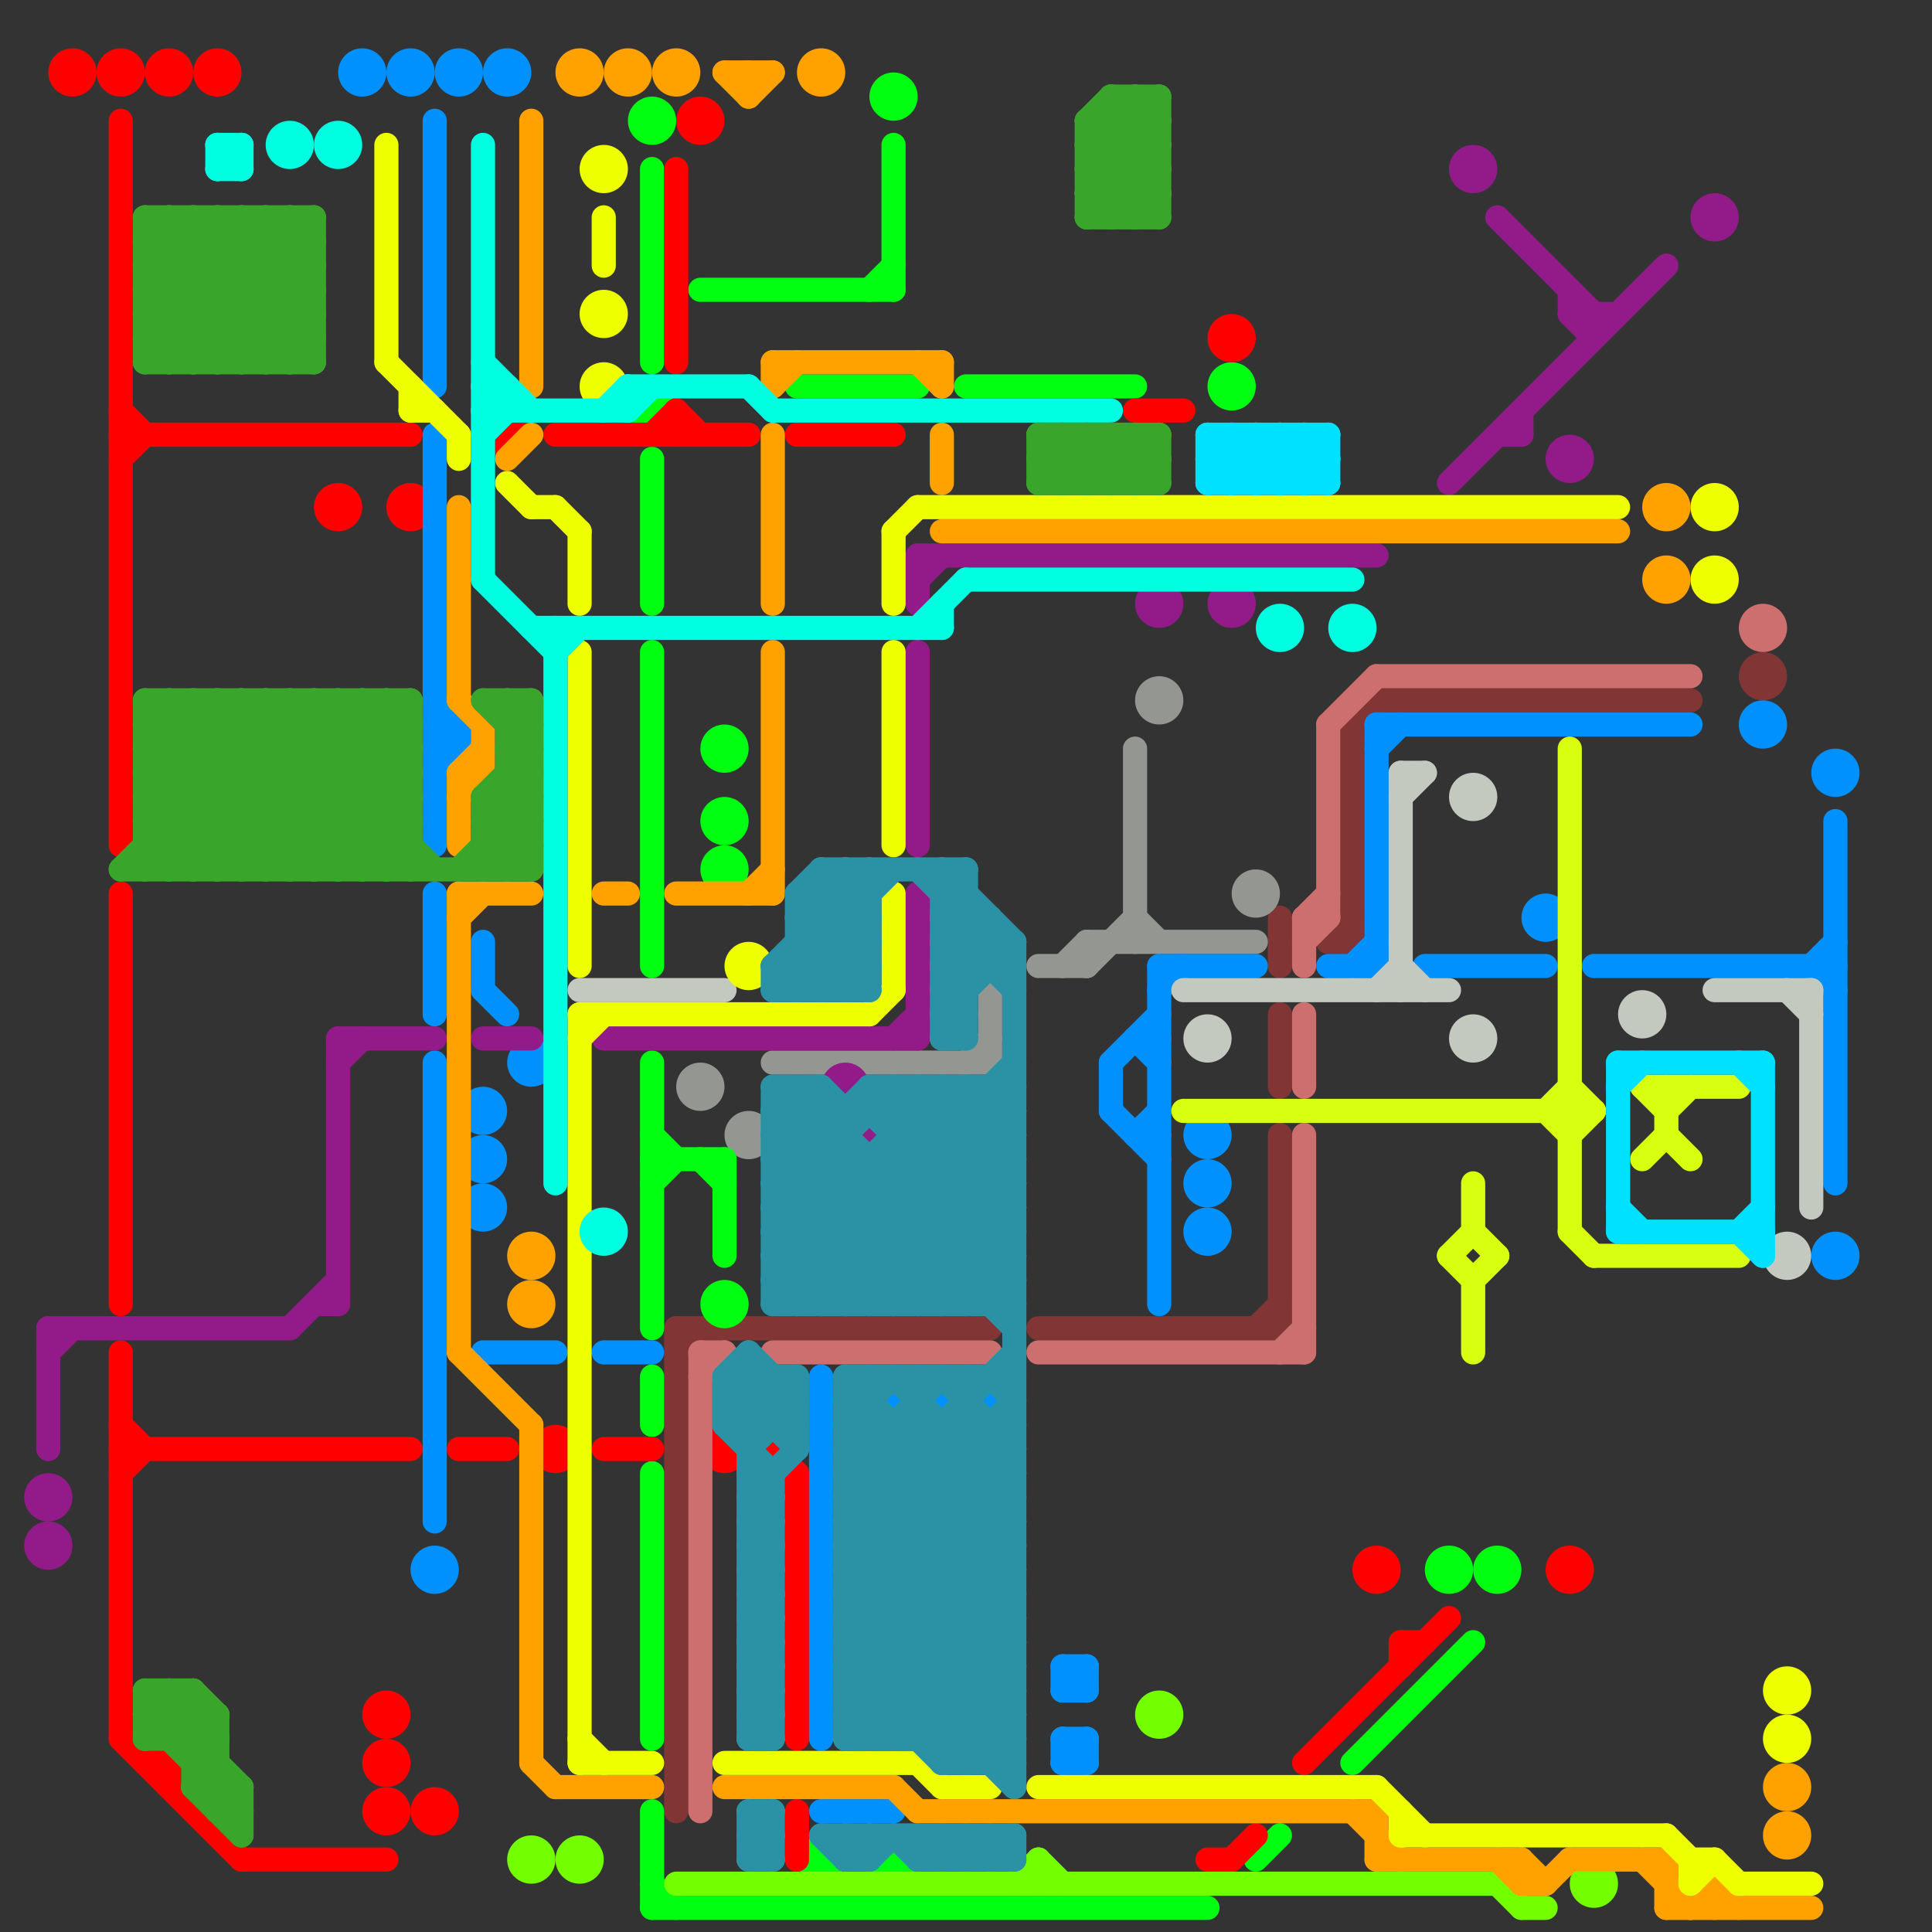 
<svg version="1.1" xmlns="http://www.w3.org/2000/svg" viewBox="0 0 80 80">
<rect x="0" y="0" width="80" height="80" fill="#333333" stroke="none"/>
<style>line { stroke-width: 1; fill: none; stroke-linecap: round; stroke-linejoin: round; } .c0 { stroke: #823535 } .c1 { stroke: #949791 } .c2 { stroke: #00ff11 } .c3 { stroke: #ff0000 } .c4 { stroke: #0091ff } .c5 { stroke: #c4c9c0 } .c6 { stroke: #931b89 } .c7 { stroke: #73ff00 } .c8 { stroke: #ffa200 } .c9 { stroke: #eeff00 } .c10 { stroke: #ce6f6f } .c11 { stroke: #00ffe1 } .c12 { stroke: #d7ff0f } .c13 { stroke: #39a62b } .c14 { stroke: #2b92a6 } .c15 { stroke: #00e1ff } .w1 { stroke-width: 1; }</style><line class="c0 " x1="53" y1="47" x2="53" y2="55"/><line class="c0 " x1="57" y1="29" x2="70" y2="29"/><line class="c0 " x1="56" y1="30" x2="56" y2="39"/><line class="c0 " x1="55" y1="39" x2="56" y2="38"/><line class="c0 " x1="53" y1="42" x2="53" y2="45"/><line class="c0 " x1="28" y1="56" x2="29" y2="55"/><line class="c0 " x1="43" y1="55" x2="53" y2="55"/><line class="c0 " x1="53" y1="38" x2="53" y2="40"/><line class="c0 " x1="28" y1="55" x2="41" y2="55"/><line class="c0 " x1="28" y1="55" x2="28" y2="75"/><line class="c0 " x1="55" y1="39" x2="56" y2="39"/><line class="c0 " x1="56" y1="30" x2="57" y2="29"/><line class="c0 " x1="52" y1="55" x2="53" y2="54"/><circle cx="73" cy="28" r="1" fill="#823535" /><line class="c1 " x1="45" y1="40" x2="47" y2="38"/><line class="c1 " x1="47" y1="38" x2="48" y2="39"/><line class="c1 " x1="41" y1="41" x2="41" y2="44"/><line class="c1 " x1="40" y1="44" x2="41" y2="43"/><line class="c1 " x1="43" y1="40" x2="45" y2="40"/><line class="c1 " x1="45" y1="39" x2="45" y2="40"/><line class="c1 " x1="44" y1="40" x2="45" y2="39"/><line class="c1 " x1="45" y1="39" x2="52" y2="39"/><line class="c1 " x1="47" y1="31" x2="47" y2="39"/><line class="c1 " x1="32" y1="44" x2="41" y2="44"/><circle cx="52" cy="37" r="1" fill="#949791" /><circle cx="29" cy="45" r="1" fill="#949791" /><circle cx="31" cy="47" r="1" fill="#949791" /><circle cx="48" cy="29" r="1" fill="#949791" /><line class="c2 " x1="29" y1="48" x2="30" y2="49"/><line class="c2 " x1="37" y1="6" x2="37" y2="12"/><line class="c2 " x1="29" y1="12" x2="37" y2="12"/><line class="c2 " x1="27" y1="27" x2="27" y2="40"/><line class="c2 " x1="36" y1="12" x2="37" y2="11"/><line class="c2 " x1="27" y1="79" x2="50" y2="79"/><line class="c2 " x1="27" y1="49" x2="28" y2="48"/><line class="c2 " x1="27" y1="75" x2="27" y2="79"/><line class="c2 " x1="40" y1="16" x2="47" y2="16"/><line class="c2 " x1="27" y1="57" x2="27" y2="59"/><line class="c2 " x1="27" y1="48" x2="30" y2="48"/><line class="c2 " x1="27" y1="19" x2="27" y2="25"/><line class="c2 " x1="27" y1="78" x2="28" y2="79"/><line class="c2 " x1="27" y1="61" x2="27" y2="72"/><line class="c2 " x1="56" y1="73" x2="61" y2="68"/><line class="c2 " x1="27" y1="7" x2="27" y2="15"/><line class="c2 " x1="30" y1="48" x2="30" y2="52"/><line class="c2 " x1="27" y1="44" x2="27" y2="55"/><line class="c2 " x1="33" y1="16" x2="38" y2="16"/><line class="c2 " x1="52" y1="77" x2="53" y2="76"/><line class="c2 " x1="27" y1="47" x2="28" y2="48"/><circle cx="62" cy="65" r="1" fill="#00ff11" /><circle cx="27" cy="5" r="1" fill="#00ff11" /><circle cx="30" cy="36" r="1" fill="#00ff11" /><circle cx="37" cy="77" r="1" fill="#00ff11" /><circle cx="60" cy="65" r="1" fill="#00ff11" /><circle cx="27" cy="17" r="1" fill="#00ff11" /><circle cx="37" cy="4" r="1" fill="#00ff11" /><circle cx="30" cy="31" r="1" fill="#00ff11" /><circle cx="34" cy="77" r="1" fill="#00ff11" /><circle cx="30" cy="54" r="1" fill="#00ff11" /><circle cx="51" cy="16" r="1" fill="#00ff11" /><circle cx="30" cy="34" r="1" fill="#00ff11" /><line class="c3 " x1="28" y1="7" x2="28" y2="15"/><line class="c3 " x1="28" y1="17" x2="28" y2="18"/><line class="c3 " x1="5" y1="72" x2="10" y2="77"/><line class="c3 " x1="5" y1="37" x2="5" y2="54"/><line class="c3 " x1="19" y1="60" x2="21" y2="60"/><line class="c3 " x1="58" y1="68" x2="59" y2="68"/><line class="c3 " x1="5" y1="60" x2="17" y2="60"/><line class="c3 " x1="50" y1="77" x2="51" y2="77"/><line class="c3 " x1="33" y1="61" x2="33" y2="72"/><line class="c3 " x1="33" y1="75" x2="33" y2="77"/><line class="c3 " x1="47" y1="17" x2="49" y2="17"/><line class="c3 " x1="33" y1="18" x2="37" y2="18"/><line class="c3 " x1="58" y1="68" x2="58" y2="69"/><line class="c3 " x1="6" y1="73" x2="7" y2="73"/><line class="c3 " x1="54" y1="73" x2="60" y2="67"/><line class="c3 " x1="5" y1="56" x2="5" y2="72"/><line class="c3 " x1="51" y1="77" x2="52" y2="76"/><line class="c3 " x1="10" y1="77" x2="16" y2="77"/><line class="c3 " x1="23" y1="18" x2="31" y2="18"/><line class="c3 " x1="25" y1="60" x2="27" y2="60"/><line class="c3 " x1="5" y1="5" x2="5" y2="35"/><line class="c3 " x1="27" y1="18" x2="28" y2="17"/><line class="c3 " x1="28" y1="17" x2="29" y2="18"/><line class="c3 " x1="5" y1="59" x2="6" y2="60"/><line class="c3 " x1="5" y1="17" x2="6" y2="18"/><line class="c3 " x1="32" y1="60" x2="33" y2="61"/><line class="c3 " x1="5" y1="61" x2="6" y2="60"/><line class="c3 " x1="5" y1="19" x2="6" y2="18"/><line class="c3 " x1="7" y1="73" x2="7" y2="74"/><line class="c3 " x1="5" y1="18" x2="17" y2="18"/><circle cx="57" cy="65" r="1" fill="#ff0000" /><circle cx="16" cy="71" r="1" fill="#ff0000" /><circle cx="9" cy="3" r="1" fill="#ff0000" /><circle cx="65" cy="65" r="1" fill="#ff0000" /><circle cx="23" cy="60" r="1" fill="#ff0000" /><circle cx="16" cy="73" r="1" fill="#ff0000" /><circle cx="7" cy="3" r="1" fill="#ff0000" /><circle cx="51" cy="14" r="1" fill="#ff0000" /><circle cx="3" cy="3" r="1" fill="#ff0000" /><circle cx="30" cy="60" r="1" fill="#ff0000" /><circle cx="21" cy="18" r="1" fill="#ff0000" /><circle cx="17" cy="21" r="1" fill="#ff0000" /><circle cx="5" cy="3" r="1" fill="#ff0000" /><circle cx="16" cy="75" r="1" fill="#ff0000" /><circle cx="29" cy="5" r="1" fill="#ff0000" /><circle cx="14" cy="21" r="1" fill="#ff0000" /><circle cx="18" cy="75" r="1" fill="#ff0000" /><line class="c4 " x1="75" y1="40" x2="76" y2="41"/><line class="c4 " x1="44" y1="69" x2="44" y2="70"/><line class="c4 " x1="44" y1="70" x2="45" y2="70"/><line class="c4 " x1="20" y1="41" x2="21" y2="42"/><line class="c4 " x1="47" y1="43" x2="48" y2="43"/><line class="c4 " x1="34" y1="75" x2="37" y2="75"/><line class="c4 " x1="57" y1="30" x2="70" y2="30"/><line class="c4 " x1="18" y1="44" x2="18" y2="63"/><line class="c4 " x1="45" y1="72" x2="45" y2="73"/><line class="c4 " x1="25" y1="56" x2="27" y2="56"/><line class="c4 " x1="46" y1="44" x2="48" y2="42"/><line class="c4 " x1="18" y1="31" x2="19" y2="31"/><line class="c4 " x1="20" y1="39" x2="20" y2="41"/><line class="c4 " x1="44" y1="72" x2="45" y2="73"/><line class="c4 " x1="48" y1="40" x2="52" y2="40"/><line class="c4 " x1="34" y1="57" x2="34" y2="72"/><line class="c4 " x1="18" y1="32" x2="19" y2="31"/><line class="c4 " x1="19" y1="30" x2="19" y2="31"/><line class="c4 " x1="44" y1="73" x2="45" y2="73"/><line class="c4 " x1="45" y1="69" x2="45" y2="70"/><line class="c4 " x1="44" y1="70" x2="45" y2="69"/><line class="c4 " x1="48" y1="41" x2="49" y2="40"/><line class="c4 " x1="59" y1="40" x2="64" y2="40"/><line class="c4 " x1="48" y1="40" x2="48" y2="54"/><line class="c4 " x1="18" y1="30" x2="19" y2="31"/><line class="c4 " x1="46" y1="46" x2="48" y2="48"/><line class="c4 " x1="76" y1="34" x2="76" y2="49"/><line class="c4 " x1="18" y1="31" x2="19" y2="30"/><line class="c4 " x1="66" y1="40" x2="76" y2="40"/><line class="c4 " x1="44" y1="69" x2="45" y2="70"/><line class="c4 " x1="55" y1="40" x2="57" y2="40"/><line class="c4 " x1="57" y1="30" x2="57" y2="40"/><line class="c4 " x1="75" y1="40" x2="76" y2="39"/><line class="c4 " x1="44" y1="72" x2="45" y2="72"/><line class="c4 " x1="47" y1="47" x2="48" y2="47"/><line class="c4 " x1="18" y1="18" x2="18" y2="35"/><line class="c4 " x1="57" y1="31" x2="58" y2="30"/><line class="c4 " x1="18" y1="5" x2="18" y2="16"/><line class="c4 " x1="44" y1="73" x2="45" y2="72"/><line class="c4 " x1="56" y1="40" x2="57" y2="39"/><line class="c4 " x1="20" y1="56" x2="23" y2="56"/><line class="c4 " x1="46" y1="44" x2="46" y2="46"/><line class="c4 " x1="18" y1="30" x2="19" y2="30"/><line class="c4 " x1="47" y1="43" x2="48" y2="44"/><line class="c4 " x1="44" y1="69" x2="45" y2="69"/><line class="c4 " x1="18" y1="29" x2="19" y2="30"/><line class="c4 " x1="18" y1="37" x2="18" y2="42"/><line class="c4 " x1="47" y1="47" x2="48" y2="46"/><line class="c4 " x1="44" y1="72" x2="44" y2="73"/><circle cx="50" cy="49" r="1" fill="#0091ff" /><circle cx="37" cy="58" r="1" fill="#0091ff" /><circle cx="41" cy="58" r="1" fill="#0091ff" /><circle cx="17" cy="3" r="1" fill="#0091ff" /><circle cx="76" cy="52" r="1" fill="#0091ff" /><circle cx="19" cy="3" r="1" fill="#0091ff" /><circle cx="64" cy="38" r="1" fill="#0091ff" /><circle cx="22" cy="44" r="1" fill="#0091ff" /><circle cx="20" cy="50" r="1" fill="#0091ff" /><circle cx="18" cy="65" r="1" fill="#0091ff" /><circle cx="21" cy="3" r="1" fill="#0091ff" /><circle cx="50" cy="51" r="1" fill="#0091ff" /><circle cx="20" cy="46" r="1" fill="#0091ff" /><circle cx="76" cy="32" r="1" fill="#0091ff" /><circle cx="50" cy="47" r="1" fill="#0091ff" /><circle cx="73" cy="30" r="1" fill="#0091ff" /><circle cx="39" cy="58" r="1" fill="#0091ff" /><circle cx="20" cy="48" r="1" fill="#0091ff" /><circle cx="15" cy="3" r="1" fill="#0091ff" /><line class="c5 " x1="71" y1="41" x2="75" y2="41"/><line class="c5 " x1="58" y1="32" x2="58" y2="41"/><line class="c5 " x1="49" y1="41" x2="60" y2="41"/><line class="c5 " x1="74" y1="41" x2="75" y2="42"/><line class="c5 " x1="58" y1="33" x2="59" y2="32"/><line class="c5 " x1="75" y1="41" x2="75" y2="50"/><line class="c5 " x1="57" y1="41" x2="58" y2="40"/><line class="c5 " x1="24" y1="41" x2="30" y2="41"/><line class="c5 " x1="58" y1="40" x2="59" y2="41"/><line class="c5 " x1="58" y1="32" x2="59" y2="32"/><circle cx="61" cy="33" r="1" fill="#c4c9c0" /><circle cx="68" cy="42" r="1" fill="#c4c9c0" /><circle cx="61" cy="43" r="1" fill="#c4c9c0" /><circle cx="74" cy="52" r="1" fill="#c4c9c0" /><circle cx="50" cy="43" r="1" fill="#c4c9c0" /><line class="c6 " x1="65" y1="13" x2="66" y2="14"/><line class="c6 " x1="14" y1="43" x2="18" y2="43"/><line class="c6 " x1="14" y1="43" x2="14" y2="54"/><line class="c6 " x1="2" y1="56" x2="3" y2="55"/><line class="c6 " x1="14" y1="44" x2="15" y2="43"/><line class="c6 " x1="63" y1="17" x2="63" y2="18"/><line class="c6 " x1="38" y1="23" x2="38" y2="25"/><line class="c6 " x1="12" y1="55" x2="14" y2="53"/><line class="c6 " x1="37" y1="43" x2="38" y2="42"/><line class="c6 " x1="20" y1="43" x2="22" y2="43"/><line class="c6 " x1="38" y1="23" x2="57" y2="23"/><line class="c6 " x1="25" y1="43" x2="38" y2="43"/><line class="c6 " x1="62" y1="9" x2="66" y2="13"/><line class="c6 " x1="62" y1="18" x2="63" y2="18"/><line class="c6 " x1="38" y1="37" x2="38" y2="43"/><line class="c6 " x1="38" y1="27" x2="38" y2="35"/><line class="c6 " x1="60" y1="20" x2="69" y2="11"/><line class="c6 " x1="2" y1="55" x2="2" y2="60"/><line class="c6 " x1="65" y1="13" x2="67" y2="13"/><line class="c6 " x1="13" y1="54" x2="14" y2="54"/><line class="c6 " x1="66" y1="13" x2="66" y2="14"/><line class="c6 " x1="65" y1="12" x2="65" y2="13"/><line class="c6 " x1="2" y1="55" x2="12" y2="55"/><line class="c6 " x1="38" y1="24" x2="39" y2="23"/><circle cx="2" cy="62" r="1" fill="#931b89" /><circle cx="61" cy="7" r="1" fill="#931b89" /><circle cx="71" cy="9" r="1" fill="#931b89" /><circle cx="35" cy="45" r="1" fill="#931b89" /><circle cx="2" cy="64" r="1" fill="#931b89" /><circle cx="48" cy="25" r="1" fill="#931b89" /><circle cx="65" cy="19" r="1" fill="#931b89" /><circle cx="36" cy="47" r="1" fill="#931b89" /><circle cx="51" cy="25" r="1" fill="#931b89" /><line class="c7 " x1="28" y1="78" x2="62" y2="78"/><line class="c7 " x1="42" y1="78" x2="43" y2="77"/><line class="c7 " x1="43" y1="77" x2="44" y2="78"/><line class="c7 " x1="63" y1="79" x2="64" y2="79"/><line class="c7 " x1="43" y1="77" x2="43" y2="78"/><line class="c7 " x1="62" y1="78" x2="63" y2="79"/><circle cx="66" cy="78" r="1" fill="#73ff00" /><circle cx="24" cy="77" r="1" fill="#73ff00" /><circle cx="48" cy="71" r="1" fill="#73ff00" /><circle cx="22" cy="77" r="1" fill="#73ff00" /><line class="c8 " x1="71" y1="78" x2="71" y2="79"/><line class="c8 " x1="31" y1="37" x2="32" y2="36"/><line class="c8 " x1="19" y1="37" x2="22" y2="37"/><line class="c8 " x1="39" y1="22" x2="67" y2="22"/><line class="c8 " x1="25" y1="37" x2="26" y2="37"/><line class="c8 " x1="57" y1="75" x2="57" y2="77"/><line class="c8 " x1="30" y1="74" x2="37" y2="74"/><line class="c8 " x1="31" y1="4" x2="32" y2="3"/><line class="c8 " x1="19" y1="38" x2="20" y2="37"/><line class="c8 " x1="39" y1="15" x2="39" y2="16"/><line class="c8 " x1="22" y1="59" x2="22" y2="73"/><line class="c8 " x1="19" y1="32" x2="20" y2="31"/><line class="c8 " x1="19" y1="32" x2="19" y2="35"/><line class="c8 " x1="23" y1="74" x2="27" y2="74"/><line class="c8 " x1="19" y1="37" x2="19" y2="56"/><line class="c8 " x1="21" y1="19" x2="22" y2="18"/><line class="c8 " x1="19" y1="29" x2="20" y2="30"/><line class="c8 " x1="62" y1="77" x2="63" y2="78"/><line class="c8 " x1="32" y1="15" x2="32" y2="16"/><line class="c8 " x1="56" y1="75" x2="58" y2="77"/><line class="c8 " x1="37" y1="74" x2="38" y2="75"/><line class="c8 " x1="57" y1="77" x2="63" y2="77"/><line class="c8 " x1="31" y1="3" x2="31" y2="4"/><line class="c8 " x1="71" y1="78" x2="72" y2="79"/><line class="c8 " x1="38" y1="15" x2="39" y2="16"/><line class="c8 " x1="30" y1="3" x2="32" y2="3"/><line class="c8 " x1="38" y1="75" x2="57" y2="75"/><line class="c8 " x1="19" y1="56" x2="22" y2="59"/><line class="c8 " x1="63" y1="78" x2="64" y2="78"/><line class="c8 " x1="19" y1="21" x2="19" y2="29"/><line class="c8 " x1="22" y1="5" x2="22" y2="16"/><line class="c8 " x1="63" y1="77" x2="64" y2="78"/><line class="c8 " x1="32" y1="15" x2="39" y2="15"/><line class="c8 " x1="65" y1="77" x2="69" y2="77"/><line class="c8 " x1="39" y1="18" x2="39" y2="20"/><line class="c8 " x1="32" y1="18" x2="32" y2="25"/><line class="c8 " x1="70" y1="79" x2="71" y2="78"/><line class="c8 " x1="22" y1="73" x2="23" y2="74"/><line class="c8 " x1="30" y1="3" x2="31" y2="4"/><line class="c8 " x1="28" y1="37" x2="32" y2="37"/><line class="c8 " x1="69" y1="77" x2="69" y2="79"/><line class="c8 " x1="20" y1="30" x2="20" y2="32"/><line class="c8 " x1="19" y1="33" x2="20" y2="32"/><line class="c8 " x1="64" y1="78" x2="65" y2="77"/><line class="c8 " x1="68" y1="77" x2="70" y2="79"/><line class="c8 " x1="19" y1="32" x2="20" y2="32"/><line class="c8 " x1="32" y1="16" x2="33" y2="15"/><line class="c8 " x1="63" y1="77" x2="63" y2="78"/><line class="c8 " x1="32" y1="27" x2="32" y2="37"/><line class="c8 " x1="69" y1="79" x2="75" y2="79"/><circle cx="69" cy="24" r="1" fill="#ffa200" /><circle cx="28" cy="3" r="1" fill="#ffa200" /><circle cx="34" cy="3" r="1" fill="#ffa200" /><circle cx="22" cy="52" r="1" fill="#ffa200" /><circle cx="24" cy="3" r="1" fill="#ffa200" /><circle cx="74" cy="74" r="1" fill="#ffa200" /><circle cx="26" cy="3" r="1" fill="#ffa200" /><circle cx="22" cy="54" r="1" fill="#ffa200" /><circle cx="74" cy="76" r="1" fill="#ffa200" /><circle cx="69" cy="21" r="1" fill="#ffa200" /><line class="c9 " x1="24" y1="42" x2="36" y2="42"/><line class="c9 " x1="21" y1="20" x2="22" y2="21"/><line class="c9 " x1="36" y1="42" x2="37" y2="41"/><line class="c9 " x1="38" y1="73" x2="39" y2="74"/><line class="c9 " x1="71" y1="77" x2="72" y2="78"/><line class="c9 " x1="39" y1="74" x2="41" y2="74"/><line class="c9 " x1="19" y1="18" x2="19" y2="19"/><line class="c9 " x1="70" y1="77" x2="71" y2="77"/><line class="c9 " x1="37" y1="22" x2="38" y2="21"/><line class="c9 " x1="37" y1="22" x2="37" y2="25"/><line class="c9 " x1="24" y1="43" x2="25" y2="42"/><line class="c9 " x1="24" y1="42" x2="24" y2="73"/><line class="c9 " x1="58" y1="76" x2="69" y2="76"/><line class="c9 " x1="70" y1="77" x2="70" y2="78"/><line class="c9 " x1="23" y1="21" x2="24" y2="22"/><line class="c9 " x1="24" y1="27" x2="24" y2="40"/><line class="c9 " x1="16" y1="15" x2="19" y2="18"/><line class="c9 " x1="43" y1="74" x2="57" y2="74"/><line class="c9 " x1="70" y1="78" x2="71" y2="77"/><line class="c9 " x1="16" y1="6" x2="16" y2="15"/><line class="c9 " x1="17" y1="16" x2="17" y2="17"/><line class="c9 " x1="24" y1="73" x2="27" y2="73"/><line class="c9 " x1="37" y1="27" x2="37" y2="35"/><line class="c9 " x1="30" y1="73" x2="38" y2="73"/><line class="c9 " x1="24" y1="72" x2="25" y2="73"/><line class="c9 " x1="17" y1="17" x2="18" y2="17"/><line class="c9 " x1="57" y1="74" x2="59" y2="76"/><line class="c9 " x1="24" y1="22" x2="24" y2="25"/><line class="c9 " x1="72" y1="78" x2="75" y2="78"/><line class="c9 " x1="69" y1="76" x2="70" y2="77"/><line class="c9 " x1="22" y1="21" x2="23" y2="21"/><line class="c9 " x1="37" y1="37" x2="37" y2="41"/><line class="c9 " x1="58" y1="75" x2="58" y2="76"/><line class="c9 " x1="38" y1="21" x2="67" y2="21"/><line class="c9 " x1="25" y1="9" x2="25" y2="11"/><circle cx="25" cy="16" r="1" fill="#eeff00" /><circle cx="31" cy="40" r="1" fill="#eeff00" /><circle cx="25" cy="13" r="1" fill="#eeff00" /><circle cx="74" cy="70" r="1" fill="#eeff00" /><circle cx="71" cy="21" r="1" fill="#eeff00" /><circle cx="71" cy="24" r="1" fill="#eeff00" /><circle cx="25" cy="7" r="1" fill="#eeff00" /><circle cx="74" cy="72" r="1" fill="#eeff00" /><line class="c10 " x1="32" y1="56" x2="41" y2="56"/><line class="c10 " x1="29" y1="56" x2="30" y2="56"/><line class="c10 " x1="29" y1="56" x2="29" y2="75"/><line class="c10 " x1="54" y1="47" x2="54" y2="56"/><line class="c10 " x1="54" y1="38" x2="54" y2="40"/><line class="c10 " x1="54" y1="38" x2="55" y2="37"/><line class="c10 " x1="54" y1="39" x2="55" y2="38"/><line class="c10 " x1="54" y1="42" x2="54" y2="45"/><line class="c10 " x1="43" y1="56" x2="54" y2="56"/><line class="c10 " x1="53" y1="56" x2="54" y2="55"/><line class="c10 " x1="57" y1="28" x2="70" y2="28"/><line class="c10 " x1="55" y1="30" x2="57" y2="28"/><line class="c10 " x1="55" y1="30" x2="55" y2="38"/><line class="c10 " x1="29" y1="57" x2="30" y2="56"/><line class="c10 " x1="54" y1="38" x2="55" y2="38"/><circle cx="73" cy="26" r="1" fill="#ce6f6f" /><line class="c11 " x1="26" y1="16" x2="26" y2="17"/><line class="c11 " x1="26" y1="16" x2="31" y2="16"/><line class="c11 " x1="10" y1="6" x2="10" y2="7"/><line class="c11 " x1="9" y1="7" x2="10" y2="6"/><line class="c11 " x1="20" y1="15" x2="22" y2="17"/><line class="c11 " x1="25" y1="17" x2="26" y2="16"/><line class="c11 " x1="23" y1="27" x2="24" y2="26"/><line class="c11 " x1="39" y1="25" x2="39" y2="26"/><line class="c11 " x1="9" y1="6" x2="10" y2="7"/><line class="c11 " x1="21" y1="16" x2="21" y2="17"/><line class="c11 " x1="23" y1="26" x2="23" y2="49"/><line class="c11 " x1="26" y1="17" x2="27" y2="16"/><line class="c11 " x1="20" y1="17" x2="21" y2="16"/><line class="c11 " x1="9" y1="6" x2="10" y2="6"/><line class="c11 " x1="20" y1="16" x2="21" y2="17"/><line class="c11 " x1="20" y1="24" x2="23" y2="27"/><line class="c11 " x1="20" y1="18" x2="21" y2="17"/><line class="c11 " x1="9" y1="6" x2="9" y2="7"/><line class="c11 " x1="20" y1="6" x2="20" y2="24"/><line class="c11 " x1="9" y1="7" x2="10" y2="7"/><line class="c11 " x1="38" y1="26" x2="40" y2="24"/><line class="c11 " x1="22" y1="26" x2="39" y2="26"/><line class="c11 " x1="31" y1="16" x2="32" y2="17"/><line class="c11 " x1="20" y1="16" x2="21" y2="16"/><line class="c11 " x1="20" y1="17" x2="26" y2="17"/><line class="c11 " x1="32" y1="17" x2="46" y2="17"/><line class="c11 " x1="40" y1="24" x2="56" y2="24"/><circle cx="56" cy="26" r="1" fill="#00ffe1" /><circle cx="25" cy="51" r="1" fill="#00ffe1" /><circle cx="53" cy="26" r="1" fill="#00ffe1" /><circle cx="14" cy="6" r="1" fill="#00ffe1" /><circle cx="12" cy="6" r="1" fill="#00ffe1" /><line class="c12 " x1="69" y1="46" x2="70" y2="45"/><line class="c12 " x1="66" y1="52" x2="72" y2="52"/><line class="c12 " x1="61" y1="53" x2="62" y2="52"/><line class="c12 " x1="60" y1="52" x2="61" y2="51"/><line class="c12 " x1="49" y1="46" x2="66" y2="46"/><line class="c12 " x1="64" y1="46" x2="65" y2="47"/><line class="c12 " x1="65" y1="51" x2="66" y2="52"/><line class="c12 " x1="68" y1="45" x2="72" y2="45"/><line class="c12 " x1="68" y1="45" x2="69" y2="46"/><line class="c12 " x1="65" y1="45" x2="66" y2="46"/><line class="c12 " x1="65" y1="31" x2="65" y2="51"/><line class="c12 " x1="61" y1="51" x2="62" y2="52"/><line class="c12 " x1="61" y1="53" x2="61" y2="56"/><line class="c12 " x1="60" y1="52" x2="61" y2="53"/><line class="c12 " x1="65" y1="47" x2="66" y2="46"/><line class="c12 " x1="61" y1="49" x2="61" y2="51"/><line class="c12 " x1="69" y1="47" x2="70" y2="48"/><line class="c12 " x1="69" y1="45" x2="69" y2="47"/><line class="c12 " x1="68" y1="48" x2="69" y2="47"/><line class="c12 " x1="64" y1="46" x2="65" y2="45"/><line class="c13 " x1="6" y1="11" x2="13" y2="11"/><line class="c13 " x1="9" y1="9" x2="13" y2="13"/><line class="c13 " x1="21" y1="30" x2="22" y2="29"/><line class="c13 " x1="16" y1="29" x2="16" y2="36"/><line class="c13 " x1="6" y1="70" x2="10" y2="74"/><line class="c13 " x1="8" y1="74" x2="10" y2="74"/><line class="c13 " x1="45" y1="18" x2="45" y2="20"/><line class="c13 " x1="13" y1="36" x2="17" y2="32"/><line class="c13 " x1="8" y1="73" x2="9" y2="73"/><line class="c13 " x1="6" y1="11" x2="10" y2="15"/><line class="c13 " x1="6" y1="33" x2="9" y2="36"/><line class="c13 " x1="14" y1="36" x2="17" y2="33"/><line class="c13 " x1="20" y1="29" x2="22" y2="31"/><line class="c13 " x1="21" y1="36" x2="22" y2="35"/><line class="c13 " x1="6" y1="13" x2="10" y2="9"/><line class="c13 " x1="6" y1="34" x2="11" y2="29"/><line class="c13 " x1="46" y1="5" x2="48" y2="7"/><line class="c13 " x1="47" y1="18" x2="47" y2="20"/><line class="c13 " x1="6" y1="14" x2="7" y2="15"/><line class="c13 " x1="6" y1="15" x2="13" y2="15"/><line class="c13 " x1="44" y1="20" x2="46" y2="18"/><line class="c13 " x1="6" y1="9" x2="6" y2="15"/><line class="c13 " x1="43" y1="19" x2="44" y2="18"/><line class="c13 " x1="45" y1="8" x2="48" y2="5"/><line class="c13 " x1="8" y1="74" x2="10" y2="76"/><line class="c13 " x1="46" y1="18" x2="46" y2="20"/><line class="c13 " x1="6" y1="33" x2="17" y2="33"/><line class="c13 " x1="6" y1="35" x2="17" y2="35"/><line class="c13 " x1="6" y1="70" x2="6" y2="72"/><line class="c13 " x1="48" y1="18" x2="48" y2="20"/><line class="c13 " x1="6" y1="15" x2="12" y2="9"/><line class="c13 " x1="12" y1="29" x2="17" y2="34"/><line class="c13 " x1="22" y1="29" x2="22" y2="36"/><line class="c13 " x1="16" y1="29" x2="17" y2="30"/><line class="c13 " x1="43" y1="19" x2="44" y2="20"/><line class="c13 " x1="11" y1="15" x2="13" y2="13"/><line class="c13 " x1="6" y1="29" x2="6" y2="36"/><line class="c13 " x1="6" y1="71" x2="7" y2="70"/><line class="c13 " x1="21" y1="29" x2="21" y2="36"/><line class="c13 " x1="6" y1="35" x2="7" y2="36"/><line class="c13 " x1="6" y1="71" x2="10" y2="75"/><line class="c13 " x1="20" y1="35" x2="21" y2="36"/><line class="c13 " x1="20" y1="35" x2="22" y2="35"/><line class="c13 " x1="6" y1="72" x2="9" y2="72"/><line class="c13 " x1="45" y1="5" x2="46" y2="4"/><line class="c13 " x1="11" y1="9" x2="13" y2="11"/><line class="c13 " x1="8" y1="9" x2="8" y2="15"/><line class="c13 " x1="9" y1="75" x2="10" y2="74"/><line class="c13 " x1="46" y1="9" x2="48" y2="7"/><line class="c13 " x1="7" y1="29" x2="7" y2="36"/><line class="c13 " x1="21" y1="31" x2="22" y2="31"/><line class="c13 " x1="6" y1="13" x2="8" y2="15"/><line class="c13 " x1="8" y1="9" x2="13" y2="14"/><line class="c13 " x1="45" y1="9" x2="48" y2="9"/><line class="c13 " x1="10" y1="9" x2="10" y2="15"/><line class="c13 " x1="5" y1="36" x2="12" y2="29"/><line class="c13 " x1="21" y1="32" x2="22" y2="33"/><line class="c13 " x1="45" y1="6" x2="48" y2="6"/><line class="c13 " x1="21" y1="29" x2="22" y2="30"/><line class="c13 " x1="9" y1="9" x2="9" y2="15"/><line class="c13 " x1="45" y1="6" x2="47" y2="4"/><line class="c13 " x1="45" y1="7" x2="47" y2="9"/><line class="c13 " x1="6" y1="32" x2="9" y2="29"/><line class="c13 " x1="47" y1="20" x2="48" y2="19"/><line class="c13 " x1="8" y1="15" x2="13" y2="10"/><line class="c13 " x1="11" y1="9" x2="11" y2="15"/><line class="c13 " x1="8" y1="73" x2="9" y2="72"/><line class="c13 " x1="6" y1="10" x2="7" y2="9"/><line class="c13 " x1="6" y1="71" x2="9" y2="71"/><line class="c13 " x1="6" y1="14" x2="11" y2="9"/><line class="c13 " x1="20" y1="34" x2="22" y2="32"/><line class="c13 " x1="6" y1="30" x2="7" y2="29"/><line class="c13 " x1="8" y1="70" x2="9" y2="71"/><line class="c13 " x1="6" y1="29" x2="13" y2="36"/><line class="c13 " x1="6" y1="13" x2="13" y2="13"/><line class="c13 " x1="6" y1="12" x2="9" y2="9"/><line class="c13 " x1="46" y1="4" x2="48" y2="4"/><line class="c13 " x1="21" y1="30" x2="22" y2="30"/><line class="c13 " x1="45" y1="5" x2="48" y2="8"/><line class="c13 " x1="6" y1="10" x2="11" y2="15"/><line class="c13 " x1="9" y1="29" x2="9" y2="36"/><line class="c13 " x1="15" y1="36" x2="17" y2="34"/><line class="c13 " x1="20" y1="34" x2="22" y2="34"/><line class="c13 " x1="7" y1="29" x2="14" y2="36"/><line class="c13 " x1="11" y1="29" x2="11" y2="36"/><line class="c13 " x1="6" y1="11" x2="8" y2="9"/><line class="c13 " x1="6" y1="29" x2="17" y2="29"/><line class="c13 " x1="10" y1="36" x2="17" y2="29"/><line class="c13 " x1="43" y1="20" x2="45" y2="18"/><line class="c13 " x1="6" y1="31" x2="17" y2="31"/><line class="c13 " x1="46" y1="4" x2="48" y2="6"/><line class="c13 " x1="47" y1="4" x2="48" y2="5"/><line class="c13 " x1="12" y1="9" x2="13" y2="10"/><line class="c13 " x1="15" y1="29" x2="17" y2="31"/><line class="c13 " x1="45" y1="8" x2="46" y2="9"/><line class="c13 " x1="6" y1="72" x2="8" y2="70"/><line class="c13 " x1="16" y1="36" x2="17" y2="35"/><line class="c13 " x1="20" y1="33" x2="22" y2="31"/><line class="c13 " x1="8" y1="70" x2="8" y2="74"/><line class="c13 " x1="45" y1="18" x2="47" y2="20"/><line class="c13 " x1="43" y1="19" x2="48" y2="19"/><line class="c13 " x1="48" y1="4" x2="48" y2="9"/><line class="c13 " x1="45" y1="9" x2="48" y2="6"/><line class="c13 " x1="20" y1="34" x2="22" y2="36"/><line class="c13 " x1="13" y1="29" x2="13" y2="36"/><line class="c13 " x1="6" y1="31" x2="11" y2="36"/><line class="c13 " x1="7" y1="72" x2="8" y2="71"/><line class="c13 " x1="7" y1="15" x2="13" y2="9"/><line class="c13 " x1="15" y1="29" x2="15" y2="36"/><line class="c13 " x1="10" y1="29" x2="17" y2="36"/><line class="c13 " x1="9" y1="36" x2="16" y2="29"/><line class="c13 " x1="20" y1="33" x2="20" y2="36"/><line class="c13 " x1="20" y1="33" x2="22" y2="33"/><line class="c13 " x1="19" y1="36" x2="22" y2="33"/><line class="c13 " x1="6" y1="34" x2="8" y2="36"/><line class="c13 " x1="43" y1="18" x2="43" y2="20"/><line class="c13 " x1="8" y1="29" x2="8" y2="36"/><line class="c13 " x1="9" y1="29" x2="16" y2="36"/><line class="c13 " x1="9" y1="71" x2="9" y2="75"/><line class="c13 " x1="43" y1="18" x2="45" y2="20"/><line class="c13 " x1="10" y1="29" x2="10" y2="36"/><line class="c13 " x1="45" y1="5" x2="45" y2="9"/><line class="c13 " x1="45" y1="5" x2="48" y2="5"/><line class="c13 " x1="45" y1="7" x2="48" y2="7"/><line class="c13 " x1="44" y1="18" x2="44" y2="20"/><line class="c13 " x1="20" y1="33" x2="22" y2="35"/><line class="c13 " x1="6" y1="34" x2="17" y2="34"/><line class="c13 " x1="12" y1="36" x2="17" y2="31"/><line class="c13 " x1="20" y1="36" x2="22" y2="34"/><line class="c13 " x1="46" y1="20" x2="48" y2="18"/><line class="c13 " x1="12" y1="9" x2="12" y2="15"/><line class="c13 " x1="10" y1="74" x2="10" y2="76"/><line class="c13 " x1="7" y1="36" x2="14" y2="29"/><line class="c13 " x1="9" y1="15" x2="13" y2="11"/><line class="c13 " x1="10" y1="15" x2="13" y2="12"/><line class="c13 " x1="44" y1="18" x2="46" y2="20"/><line class="c13 " x1="6" y1="30" x2="12" y2="36"/><line class="c13 " x1="6" y1="36" x2="13" y2="29"/><line class="c13 " x1="17" y1="29" x2="17" y2="36"/><line class="c13 " x1="7" y1="70" x2="9" y2="72"/><line class="c13 " x1="6" y1="33" x2="10" y2="29"/><line class="c13 " x1="6" y1="70" x2="8" y2="70"/><line class="c13 " x1="6" y1="9" x2="13" y2="9"/><line class="c13 " x1="45" y1="20" x2="47" y2="18"/><line class="c13 " x1="13" y1="9" x2="13" y2="15"/><line class="c13 " x1="47" y1="4" x2="47" y2="9"/><line class="c13 " x1="5" y1="36" x2="22" y2="36"/><line class="c13 " x1="47" y1="18" x2="48" y2="19"/><line class="c13 " x1="13" y1="29" x2="17" y2="33"/><line class="c13 " x1="8" y1="29" x2="15" y2="36"/><line class="c13 " x1="12" y1="29" x2="12" y2="36"/><line class="c13 " x1="14" y1="29" x2="17" y2="32"/><line class="c13 " x1="45" y1="6" x2="48" y2="9"/><line class="c13 " x1="45" y1="8" x2="48" y2="8"/><line class="c13 " x1="14" y1="29" x2="14" y2="36"/><line class="c13 " x1="21" y1="31" x2="22" y2="30"/><line class="c13 " x1="46" y1="18" x2="48" y2="20"/><line class="c13 " x1="6" y1="9" x2="12" y2="15"/><line class="c13 " x1="21" y1="32" x2="22" y2="32"/><line class="c13 " x1="6" y1="10" x2="13" y2="10"/><line class="c13 " x1="47" y1="9" x2="48" y2="8"/><line class="c13 " x1="8" y1="36" x2="15" y2="29"/><line class="c13 " x1="7" y1="9" x2="7" y2="15"/><line class="c13 " x1="6" y1="32" x2="10" y2="36"/><line class="c13 " x1="45" y1="7" x2="48" y2="4"/><line class="c13 " x1="6" y1="12" x2="9" y2="15"/><line class="c13 " x1="12" y1="15" x2="13" y2="14"/><line class="c13 " x1="6" y1="30" x2="17" y2="30"/><line class="c13 " x1="8" y1="72" x2="9" y2="71"/><line class="c13 " x1="10" y1="9" x2="13" y2="12"/><line class="c13 " x1="6" y1="32" x2="17" y2="32"/><line class="c13 " x1="9" y1="75" x2="10" y2="75"/><line class="c13 " x1="8" y1="74" x2="9" y2="73"/><line class="c13 " x1="21" y1="31" x2="22" y2="32"/><line class="c13 " x1="46" y1="4" x2="46" y2="9"/><line class="c13 " x1="11" y1="29" x2="18" y2="36"/><line class="c13 " x1="21" y1="33" x2="22" y2="34"/><line class="c13 " x1="6" y1="31" x2="8" y2="29"/><line class="c13 " x1="43" y1="18" x2="48" y2="18"/><line class="c13 " x1="11" y1="36" x2="17" y2="30"/><line class="c13 " x1="43" y1="20" x2="48" y2="20"/><line class="c13 " x1="6" y1="12" x2="13" y2="12"/><line class="c13 " x1="20" y1="29" x2="22" y2="29"/><line class="c13 " x1="7" y1="9" x2="13" y2="15"/><line class="c13 " x1="6" y1="14" x2="13" y2="14"/><line class="c13 " x1="7" y1="70" x2="7" y2="72"/><line class="c14 " x1="39" y1="39" x2="40" y2="40"/><line class="c14 " x1="40" y1="76" x2="41" y2="77"/><line class="c14 " x1="32" y1="45" x2="32" y2="54"/><line class="c14 " x1="32" y1="54" x2="42" y2="44"/><line class="c14 " x1="31" y1="75" x2="32" y2="75"/><line class="c14 " x1="32" y1="46" x2="42" y2="46"/><line class="c14 " x1="35" y1="67" x2="42" y2="67"/><line class="c14 " x1="35" y1="62" x2="38" y2="59"/><line class="c14 " x1="31" y1="56" x2="31" y2="72"/><line class="c14 " x1="32" y1="75" x2="32" y2="77"/><line class="c14 " x1="31" y1="63" x2="32" y2="62"/><line class="c14 " x1="30" y1="58" x2="31" y2="57"/><line class="c14 " x1="35" y1="63" x2="42" y2="56"/><line class="c14 " x1="31" y1="69" x2="32" y2="70"/><line class="c14 " x1="31" y1="71" x2="32" y2="72"/><line class="c14 " x1="35" y1="65" x2="42" y2="65"/><line class="c14 " x1="32" y1="50" x2="42" y2="50"/><line class="c14 " x1="30" y1="59" x2="32" y2="61"/><line class="c14 " x1="32" y1="52" x2="42" y2="52"/><line class="c14 " x1="33" y1="37" x2="36" y2="37"/><line class="c14 " x1="39" y1="42" x2="42" y2="39"/><line class="c14 " x1="41" y1="73" x2="42" y2="72"/><line class="c14 " x1="33" y1="45" x2="33" y2="54"/><line class="c14 " x1="39" y1="36" x2="42" y2="39"/><line class="c14 " x1="31" y1="67" x2="32" y2="66"/><line class="c14 " x1="39" y1="73" x2="42" y2="73"/><line class="c14 " x1="35" y1="66" x2="42" y2="73"/><line class="c14 " x1="35" y1="67" x2="42" y2="60"/><line class="c14 " x1="32" y1="46" x2="33" y2="45"/><line class="c14 " x1="39" y1="45" x2="42" y2="48"/><line class="c14 " x1="31" y1="61" x2="32" y2="62"/><line class="c14 " x1="32" y1="61" x2="32" y2="72"/><line class="c14 " x1="35" y1="36" x2="35" y2="41"/><line class="c14 " x1="30" y1="58" x2="31" y2="59"/><line class="c14 " x1="36" y1="76" x2="36" y2="77"/><line class="c14 " x1="31" y1="63" x2="32" y2="64"/><line class="c14 " x1="32" y1="47" x2="39" y2="54"/><line class="c14 " x1="33" y1="38" x2="36" y2="41"/><line class="c14 " x1="33" y1="37" x2="34" y2="36"/><line class="c14 " x1="35" y1="65" x2="42" y2="58"/><line class="c14 " x1="35" y1="69" x2="39" y2="73"/><line class="c14 " x1="33" y1="41" x2="36" y2="38"/><line class="c14 " x1="36" y1="46" x2="42" y2="52"/><line class="c14 " x1="31" y1="70" x2="32" y2="69"/><line class="c14 " x1="38" y1="36" x2="42" y2="40"/><line class="c14 " x1="31" y1="64" x2="32" y2="63"/><line class="c14 " x1="35" y1="77" x2="36" y2="76"/><line class="c14 " x1="32" y1="50" x2="36" y2="54"/><line class="c14 " x1="35" y1="66" x2="42" y2="66"/><line class="c14 " x1="32" y1="41" x2="36" y2="41"/><line class="c14 " x1="35" y1="68" x2="42" y2="68"/><line class="c14 " x1="40" y1="54" x2="42" y2="52"/><line class="c14 " x1="31" y1="66" x2="32" y2="66"/><line class="c14 " x1="39" y1="42" x2="40" y2="43"/><line class="c14 " x1="31" y1="68" x2="32" y2="68"/><line class="c14 " x1="39" y1="57" x2="42" y2="60"/><line class="c14 " x1="34" y1="41" x2="36" y2="39"/><line class="c14 " x1="33" y1="38" x2="35" y2="36"/><line class="c14 " x1="30" y1="58" x2="33" y2="58"/><line class="c14 " x1="32" y1="49" x2="42" y2="49"/><line class="c14 " x1="41" y1="45" x2="42" y2="46"/><line class="c14 " x1="35" y1="72" x2="42" y2="72"/><line class="c14 " x1="35" y1="41" x2="36" y2="40"/><line class="c14 " x1="35" y1="54" x2="42" y2="47"/><line class="c14 " x1="31" y1="56" x2="33" y2="58"/><line class="c14 " x1="31" y1="70" x2="32" y2="71"/><line class="c14 " x1="39" y1="41" x2="40" y2="42"/><line class="c14 " x1="41" y1="57" x2="42" y2="58"/><line class="c14 " x1="31" y1="62" x2="32" y2="63"/><line class="c14 " x1="42" y1="39" x2="42" y2="74"/><line class="c14 " x1="31" y1="64" x2="32" y2="65"/><line class="c14 " x1="35" y1="66" x2="42" y2="59"/><line class="c14 " x1="35" y1="68" x2="42" y2="61"/><line class="c14 " x1="34" y1="54" x2="42" y2="46"/><line class="c14 " x1="35" y1="68" x2="40" y2="73"/><line class="c14 " x1="35" y1="71" x2="36" y2="72"/><line class="c14 " x1="32" y1="49" x2="36" y2="45"/><line class="c14 " x1="32" y1="51" x2="35" y2="48"/><line class="c14 " x1="32" y1="45" x2="42" y2="55"/><line class="c14 " x1="41" y1="38" x2="41" y2="40"/><line class="c14 " x1="35" y1="57" x2="42" y2="64"/><line class="c14 " x1="35" y1="59" x2="42" y2="66"/><line class="c14 " x1="33" y1="39" x2="36" y2="39"/><line class="c14 " x1="37" y1="45" x2="37" y2="54"/><line class="c14 " x1="31" y1="72" x2="32" y2="71"/><line class="c14 " x1="36" y1="48" x2="36" y2="54"/><line class="c14 " x1="39" y1="77" x2="40" y2="76"/><line class="c14 " x1="34" y1="76" x2="42" y2="76"/><line class="c14 " x1="35" y1="72" x2="42" y2="65"/><line class="c14 " x1="35" y1="46" x2="35" y2="54"/><line class="c14 " x1="35" y1="58" x2="36" y2="57"/><line class="c14 " x1="36" y1="45" x2="42" y2="45"/><line class="c14 " x1="35" y1="60" x2="42" y2="60"/><line class="c14 " x1="33" y1="45" x2="42" y2="54"/><line class="c14 " x1="39" y1="37" x2="40" y2="37"/><line class="c14 " x1="35" y1="76" x2="35" y2="77"/><line class="c14 " x1="39" y1="36" x2="39" y2="43"/><line class="c14 " x1="32" y1="53" x2="40" y2="45"/><line class="c14 " x1="39" y1="73" x2="42" y2="70"/><line class="c14 " x1="32" y1="52" x2="34" y2="54"/><line class="c14 " x1="31" y1="65" x2="32" y2="65"/><line class="c14 " x1="37" y1="45" x2="42" y2="50"/><line class="c14 " x1="35" y1="57" x2="42" y2="57"/><line class="c14 " x1="35" y1="60" x2="36" y2="59"/><line class="c14 " x1="35" y1="59" x2="42" y2="59"/><line class="c14 " x1="41" y1="76" x2="42" y2="77"/><line class="c14 " x1="40" y1="77" x2="41" y2="76"/><line class="c14 " x1="39" y1="40" x2="40" y2="41"/><line class="c14 " x1="35" y1="36" x2="36" y2="37"/><line class="c14 " x1="40" y1="76" x2="40" y2="77"/><line class="c14 " x1="31" y1="69" x2="32" y2="69"/><line class="c14 " x1="31" y1="71" x2="32" y2="71"/><line class="c14 " x1="32" y1="47" x2="35" y2="47"/><line class="c14 " x1="30" y1="59" x2="33" y2="59"/><line class="c14 " x1="41" y1="45" x2="41" y2="54"/><line class="c14 " x1="36" y1="57" x2="36" y2="72"/><line class="c14 " x1="35" y1="61" x2="39" y2="57"/><line class="c14 " x1="31" y1="75" x2="32" y2="76"/><line class="c14 " x1="31" y1="67" x2="32" y2="68"/><line class="c14 " x1="32" y1="48" x2="42" y2="48"/><line class="c14 " x1="39" y1="40" x2="41" y2="38"/><line class="c14 " x1="40" y1="45" x2="40" y2="54"/><line class="c14 " x1="38" y1="77" x2="39" y2="76"/><line class="c14 " x1="35" y1="57" x2="35" y2="72"/><line class="c14 " x1="39" y1="59" x2="39" y2="73"/><line class="c14 " x1="35" y1="76" x2="36" y2="77"/><line class="c14 " x1="35" y1="62" x2="42" y2="69"/><line class="c14 " x1="37" y1="54" x2="42" y2="49"/><line class="c14 " x1="32" y1="40" x2="33" y2="41"/><line class="c14 " x1="32" y1="51" x2="42" y2="51"/><line class="c14 " x1="35" y1="69" x2="42" y2="62"/><line class="c14 " x1="35" y1="60" x2="42" y2="67"/><line class="c14 " x1="31" y1="66" x2="32" y2="65"/><line class="c14 " x1="32" y1="51" x2="35" y2="54"/><line class="c14 " x1="39" y1="42" x2="40" y2="42"/><line class="c14 " x1="39" y1="38" x2="41" y2="38"/><line class="c14 " x1="31" y1="68" x2="32" y2="67"/><line class="c14 " x1="37" y1="48" x2="42" y2="53"/><line class="c14 " x1="42" y1="76" x2="42" y2="77"/><line class="c14 " x1="32" y1="48" x2="34" y2="46"/><line class="c14 " x1="30" y1="57" x2="33" y2="60"/><line class="c14 " x1="40" y1="36" x2="40" y2="43"/><line class="c14 " x1="34" y1="36" x2="40" y2="36"/><line class="c14 " x1="35" y1="62" x2="42" y2="62"/><line class="c14 " x1="37" y1="72" x2="42" y2="67"/><line class="c14 " x1="38" y1="76" x2="38" y2="77"/><line class="c14 " x1="39" y1="41" x2="40" y2="41"/><line class="c14 " x1="36" y1="45" x2="42" y2="51"/><line class="c14 " x1="31" y1="62" x2="32" y2="62"/><line class="c14 " x1="38" y1="57" x2="38" y2="72"/><line class="c14 " x1="39" y1="76" x2="39" y2="77"/><line class="c14 " x1="31" y1="64" x2="32" y2="64"/><line class="c14 " x1="33" y1="37" x2="36" y2="40"/><line class="c14 " x1="31" y1="76" x2="32" y2="76"/><line class="c14 " x1="38" y1="45" x2="42" y2="49"/><line class="c14 " x1="39" y1="39" x2="42" y2="39"/><line class="c14 " x1="32" y1="46" x2="40" y2="54"/><line class="c14 " x1="30" y1="57" x2="31" y2="56"/><line class="c14 " x1="35" y1="64" x2="40" y2="59"/><line class="c14 " x1="37" y1="76" x2="38" y2="77"/><line class="c14 " x1="41" y1="59" x2="41" y2="73"/><line class="c14 " x1="36" y1="54" x2="42" y2="48"/><line class="c14 " x1="38" y1="45" x2="38" y2="54"/><line class="c14 " x1="37" y1="57" x2="42" y2="62"/><line class="c14 " x1="31" y1="59" x2="33" y2="57"/><line class="c14 " x1="39" y1="43" x2="40" y2="43"/><line class="c14 " x1="31" y1="77" x2="32" y2="77"/><line class="c14 " x1="32" y1="53" x2="42" y2="53"/><line class="c14 " x1="33" y1="38" x2="36" y2="38"/><line class="c14 " x1="35" y1="71" x2="42" y2="71"/><line class="c14 " x1="31" y1="65" x2="32" y2="64"/><line class="c14 " x1="40" y1="57" x2="40" y2="73"/><line class="c14 " x1="32" y1="47" x2="34" y2="45"/><line class="c14 " x1="30" y1="57" x2="30" y2="59"/><line class="c14 " x1="31" y1="75" x2="31" y2="77"/><line class="c14 " x1="36" y1="72" x2="42" y2="66"/><line class="c14 " x1="40" y1="73" x2="42" y2="71"/><line class="c14 " x1="35" y1="69" x2="42" y2="69"/><line class="c14 " x1="32" y1="54" x2="42" y2="54"/><line class="c14 " x1="33" y1="40" x2="34" y2="41"/><line class="c14 " x1="39" y1="38" x2="42" y2="41"/><line class="c14 " x1="41" y1="77" x2="42" y2="76"/><line class="c14 " x1="31" y1="61" x2="32" y2="61"/><line class="c14 " x1="37" y1="47" x2="42" y2="47"/><line class="c14 " x1="31" y1="69" x2="32" y2="68"/><line class="c14 " x1="31" y1="63" x2="32" y2="63"/><line class="c14 " x1="35" y1="58" x2="36" y2="58"/><line class="c14 " x1="31" y1="71" x2="32" y2="70"/><line class="c14 " x1="35" y1="58" x2="42" y2="65"/><line class="c14 " x1="41" y1="76" x2="41" y2="77"/><line class="c14 " x1="35" y1="71" x2="42" y2="64"/><line class="c14 " x1="35" y1="70" x2="37" y2="72"/><line class="c14 " x1="31" y1="65" x2="32" y2="66"/><line class="c14 " x1="37" y1="59" x2="37" y2="72"/><line class="c14 " x1="32" y1="52" x2="39" y2="45"/><line class="c14 " x1="32" y1="45" x2="34" y2="45"/><line class="c14 " x1="31" y1="67" x2="32" y2="67"/><line class="c14 " x1="39" y1="72" x2="42" y2="69"/><line class="c14 " x1="32" y1="57" x2="32" y2="59"/><line class="c14 " x1="39" y1="38" x2="40" y2="37"/><line class="c14 " x1="34" y1="76" x2="35" y2="77"/><line class="c14 " x1="30" y1="57" x2="33" y2="57"/><line class="c14 " x1="40" y1="45" x2="42" y2="47"/><line class="c14 " x1="32" y1="50" x2="37" y2="45"/><line class="c14 " x1="31" y1="57" x2="33" y2="59"/><line class="c14 " x1="35" y1="70" x2="42" y2="70"/><line class="c14 " x1="38" y1="77" x2="42" y2="77"/><line class="c14 " x1="40" y1="59" x2="42" y2="61"/><line class="c14 " x1="34" y1="45" x2="34" y2="54"/><line class="c14 " x1="38" y1="54" x2="42" y2="50"/><line class="c14 " x1="34" y1="36" x2="34" y2="41"/><line class="c14 " x1="31" y1="70" x2="32" y2="70"/><line class="c14 " x1="31" y1="60" x2="33" y2="58"/><line class="c14 " x1="31" y1="62" x2="33" y2="60"/><line class="c14 " x1="32" y1="40" x2="36" y2="36"/><line class="c14 " x1="39" y1="54" x2="42" y2="51"/><line class="c14 " x1="35" y1="59" x2="37" y2="57"/><line class="c14 " x1="34" y1="36" x2="36" y2="38"/><line class="c14 " x1="35" y1="77" x2="36" y2="77"/><line class="c14 " x1="37" y1="46" x2="38" y2="45"/><line class="c14 " x1="34" y1="45" x2="35" y2="46"/><line class="c14 " x1="33" y1="37" x2="33" y2="41"/><line class="c14 " x1="32" y1="40" x2="32" y2="41"/><line class="c14 " x1="36" y1="36" x2="36" y2="41"/><line class="c14 " x1="32" y1="53" x2="33" y2="54"/><line class="c14 " x1="33" y1="54" x2="42" y2="45"/><line class="c14 " x1="31" y1="66" x2="32" y2="67"/><line class="c14 " x1="33" y1="57" x2="33" y2="60"/><line class="c14 " x1="36" y1="45" x2="36" y2="46"/><line class="c14 " x1="31" y1="68" x2="32" y2="69"/><line class="c14 " x1="35" y1="70" x2="42" y2="63"/><line class="c14 " x1="34" y1="37" x2="36" y2="39"/><line class="c14 " x1="35" y1="64" x2="42" y2="71"/><line class="c14 " x1="39" y1="41" x2="41" y2="39"/><line class="c14 " x1="38" y1="72" x2="42" y2="68"/><line class="c14 " x1="36" y1="77" x2="37" y2="76"/><line class="c14 " x1="35" y1="61" x2="42" y2="68"/><line class="c14 " x1="30" y1="59" x2="32" y2="57"/><line class="c14 " x1="38" y1="59" x2="42" y2="63"/><line class="c14 " x1="32" y1="49" x2="37" y2="54"/><line class="c14 " x1="35" y1="63" x2="42" y2="70"/><line class="c14 " x1="31" y1="76" x2="32" y2="75"/><line class="c14 " x1="39" y1="37" x2="40" y2="36"/><line class="c14 " x1="39" y1="39" x2="40" y2="38"/><line class="c14 " x1="39" y1="76" x2="40" y2="77"/><line class="c14 " x1="32" y1="48" x2="38" y2="54"/><line class="c14 " x1="39" y1="40" x2="42" y2="40"/><line class="c14 " x1="35" y1="64" x2="42" y2="64"/><line class="c14 " x1="33" y1="39" x2="35" y2="41"/><line class="c14 " x1="35" y1="67" x2="42" y2="74"/><line class="c14 " x1="41" y1="54" x2="42" y2="53"/><line class="c14 " x1="31" y1="72" x2="32" y2="72"/><line class="c14 " x1="32" y1="41" x2="37" y2="36"/><line class="c14 " x1="39" y1="43" x2="40" y2="42"/><line class="c14 " x1="31" y1="77" x2="32" y2="76"/><line class="c14 " x1="38" y1="76" x2="39" y2="77"/><line class="c14 " x1="35" y1="61" x2="42" y2="61"/><line class="c14 " x1="39" y1="45" x2="39" y2="54"/><line class="c14 " x1="35" y1="63" x2="42" y2="63"/><line class="c14 " x1="32" y1="40" x2="36" y2="40"/><line class="c14 " x1="35" y1="65" x2="42" y2="72"/><line class="c14 " x1="31" y1="76" x2="32" y2="77"/><line class="c15 " x1="52" y1="20" x2="54" y2="18"/><line class="c15 " x1="73" y1="44" x2="73" y2="52"/><line class="c15 " x1="67" y1="51" x2="73" y2="51"/><line class="c15 " x1="54" y1="18" x2="55" y2="19"/><line class="c15 " x1="50" y1="19" x2="55" y2="19"/><line class="c15 " x1="55" y1="18" x2="55" y2="20"/><line class="c15 " x1="51" y1="18" x2="51" y2="20"/><line class="c15 " x1="53" y1="20" x2="55" y2="18"/><line class="c15 " x1="50" y1="19" x2="51" y2="18"/><line class="c15 " x1="51" y1="18" x2="53" y2="20"/><line class="c15 " x1="67" y1="44" x2="67" y2="51"/><line class="c15 " x1="54" y1="18" x2="54" y2="20"/><line class="c15 " x1="50" y1="18" x2="50" y2="20"/><line class="c15 " x1="54" y1="20" x2="55" y2="19"/><line class="c15 " x1="72" y1="51" x2="73" y2="50"/><line class="c15 " x1="50" y1="18" x2="52" y2="20"/><line class="c15 " x1="50" y1="20" x2="52" y2="18"/><line class="c15 " x1="50" y1="20" x2="55" y2="20"/><line class="c15 " x1="53" y1="18" x2="53" y2="20"/><line class="c15 " x1="67" y1="50" x2="68" y2="51"/><line class="c15 " x1="72" y1="44" x2="73" y2="45"/><line class="c15 " x1="53" y1="18" x2="55" y2="20"/><line class="c15 " x1="52" y1="18" x2="54" y2="20"/><line class="c15 " x1="50" y1="19" x2="51" y2="20"/><line class="c15 " x1="51" y1="20" x2="53" y2="18"/><line class="c15 " x1="52" y1="18" x2="52" y2="20"/><line class="c15 " x1="72" y1="51" x2="73" y2="52"/><line class="c15 " x1="67" y1="44" x2="73" y2="44"/><line class="c15 " x1="67" y1="45" x2="68" y2="44"/><line class="c15 " x1="50" y1="18" x2="55" y2="18"/>


</svg>

